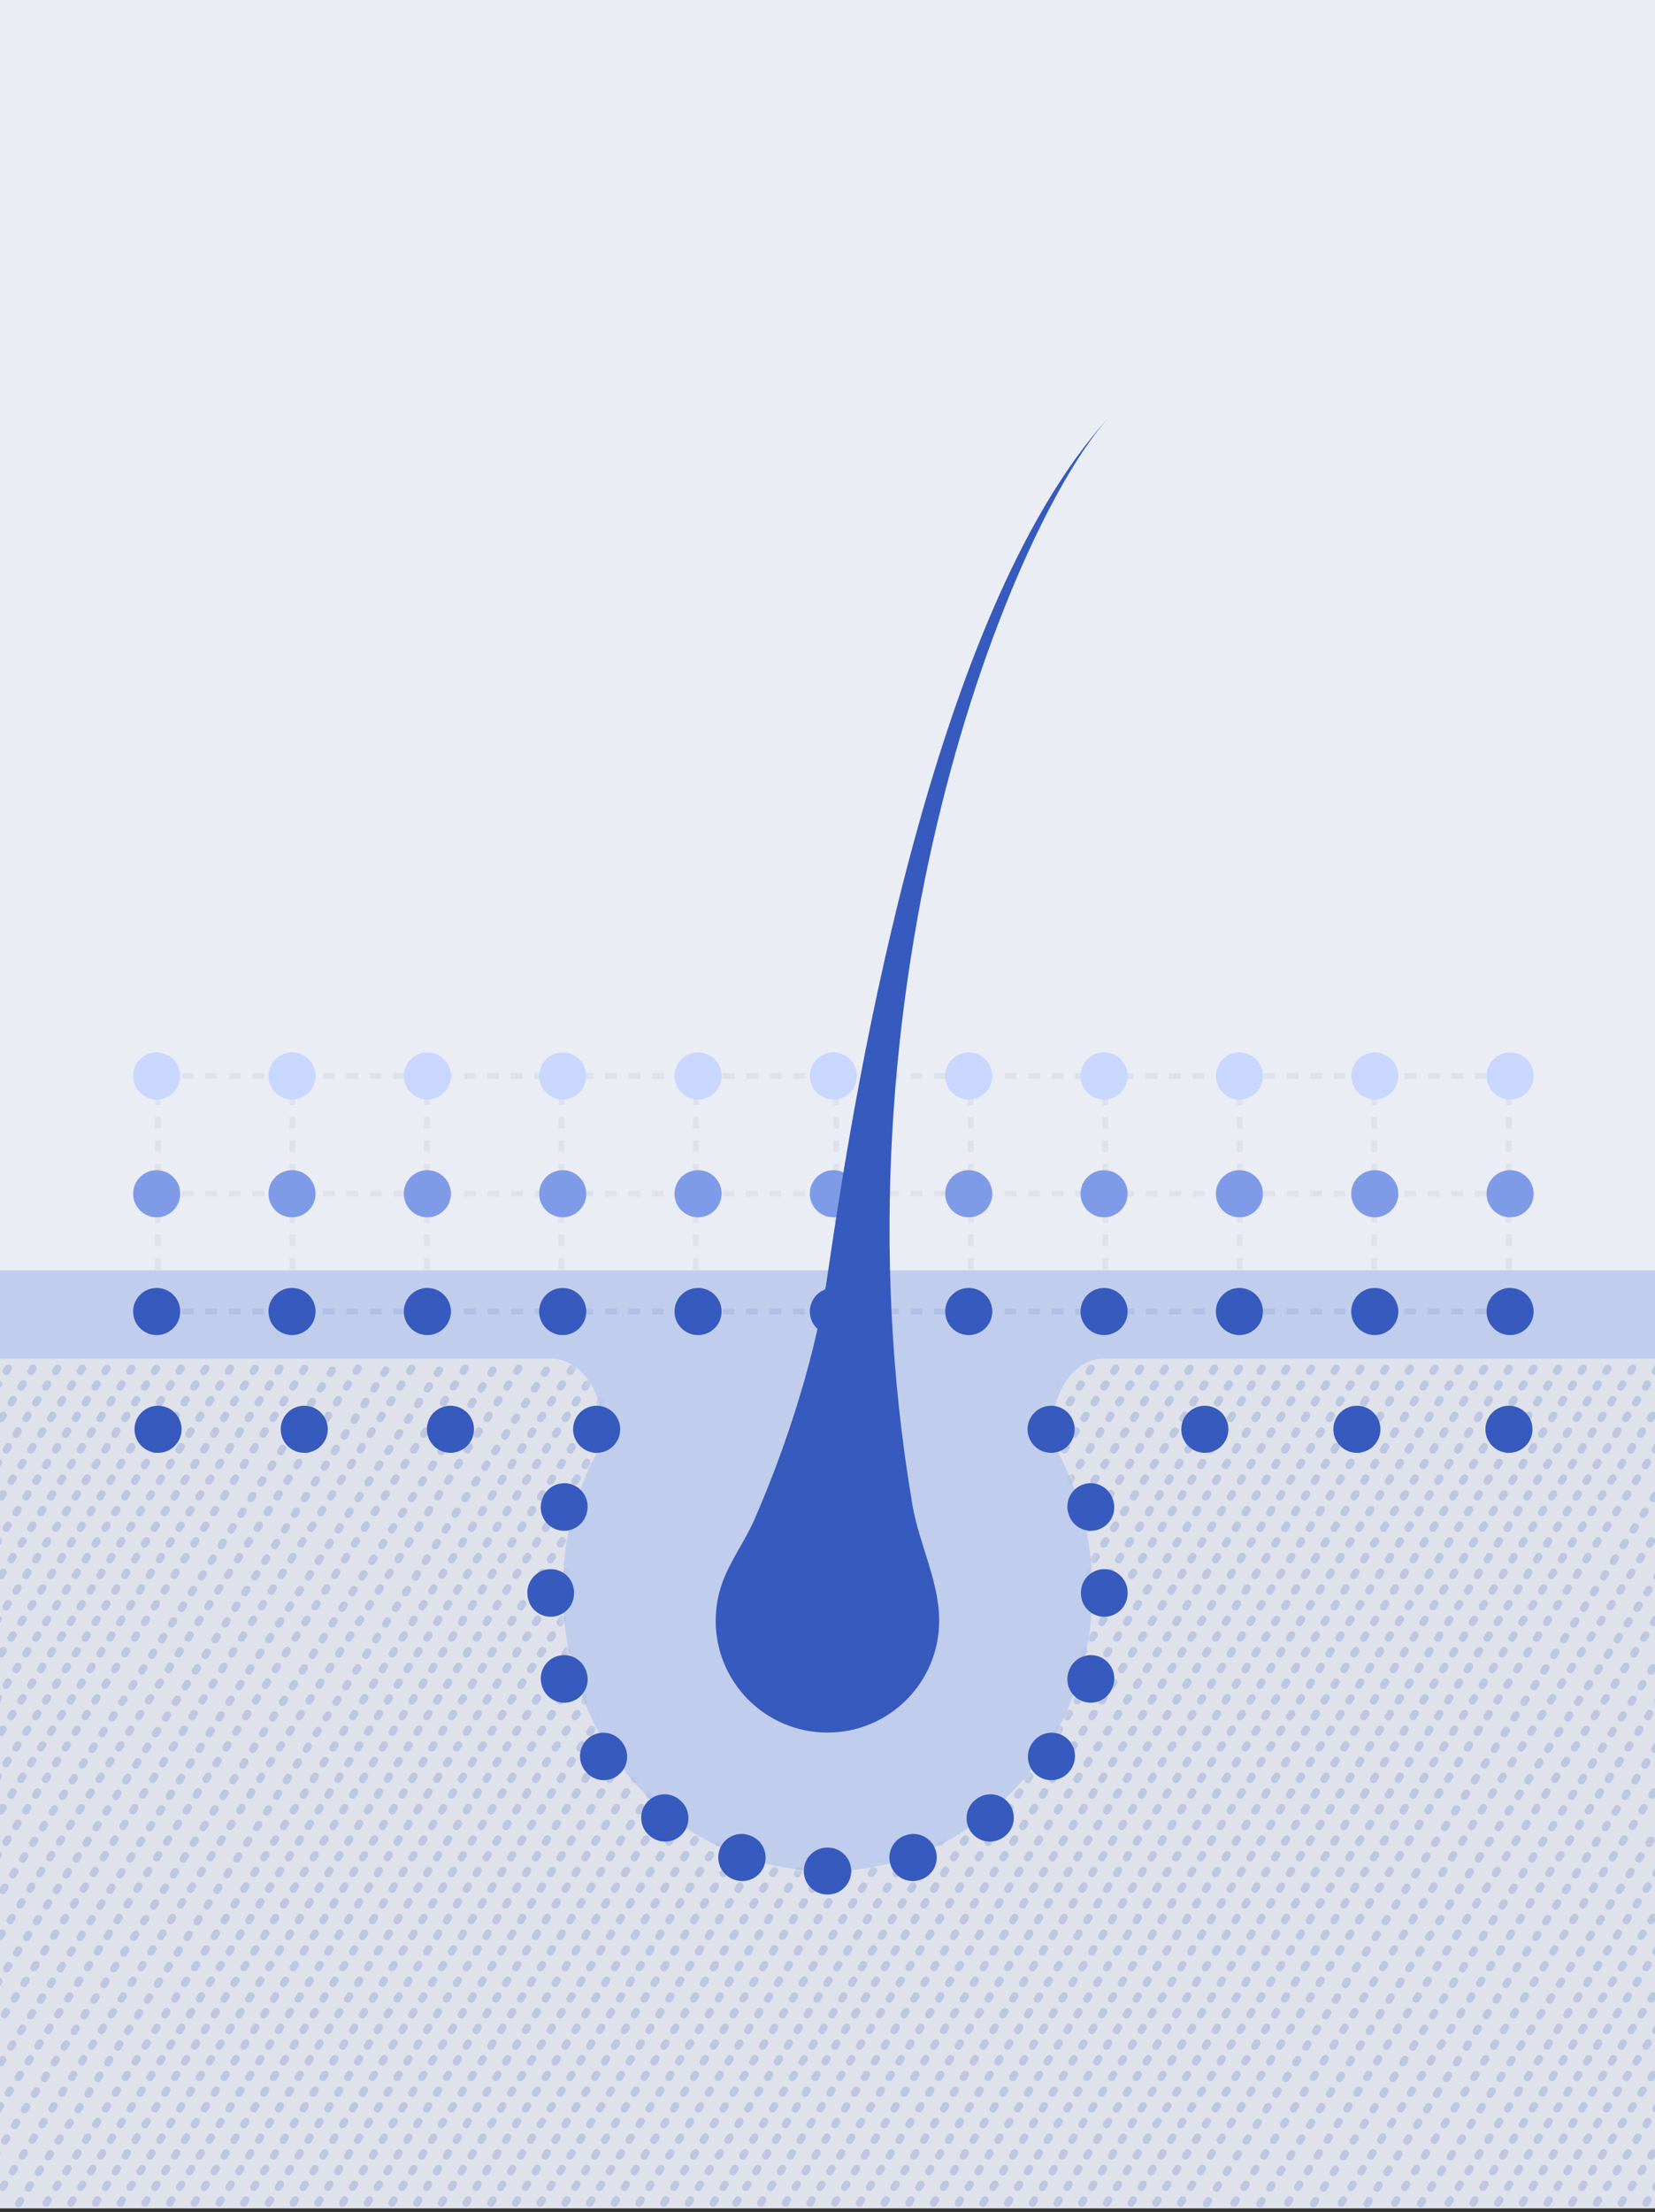 <svg width="283" height="378" viewBox="0 0 283 378" fill="none" xmlns="http://www.w3.org/2000/svg">
<rect x="0" y="0" width="283" height="378" fill="#333333" stroke="none"/>
<g clip-path="url(#clip0_580_759)">
<rect width="283" height="377.333" fill="#EAEDF4"/>
<path d="M27 225V184" stroke="#DFE2EB" stroke-width="1.006" stroke-dasharray="2.01 2.01"/>
<path d="M50 225V184" stroke="#DFE2EB" stroke-width="1.006" stroke-dasharray="2.01 2.01"/>
<path d="M73 225V184" stroke="#DFE2EB" stroke-width="1.006" stroke-dasharray="2.01 2.01"/>
<path d="M96 225V184" stroke="#DFE2EB" stroke-width="1.006" stroke-dasharray="2.01 2.01"/>
<path d="M119 225V184" stroke="#DFE2EB" stroke-width="1.006" stroke-dasharray="2.01 2.01"/>
<path d="M143 225V184" stroke="#DFE2EB" stroke-width="1.006" stroke-dasharray="2.01 2.01"/>
<path d="M166 225V184" stroke="#DFE2EB" stroke-width="1.006" stroke-dasharray="2.01 2.01"/>
<path d="M189 225V184" stroke="#DFE2EB" stroke-width="1.006" stroke-dasharray="2.01 2.01"/>
<path d="M212 225V184" stroke="#DFE2EB" stroke-width="1.006" stroke-dasharray="2.01 2.01"/>
<path d="M235 225V184" stroke="#DFE2EB" stroke-width="1.006" stroke-dasharray="2.01 2.01"/>
<path d="M258 225V184" stroke="#DFE2EB" stroke-width="1.006" stroke-dasharray="2.01 2.01"/>
<path d="M258.222 183.856L26.791 183.856" stroke="#DFE2EB" stroke-width="1.006" stroke-dasharray="2.01 2.01"/>
<path d="M258.222 203.98L26.791 203.98" stroke="#DFE2EB" stroke-width="1.006" stroke-dasharray="2.01 2.01"/>
<rect x="-9.434" y="217.061" width="301.867" height="104.647" fill="#C1CDED"/>
<path fill-rule="evenodd" clip-rule="evenodd" d="M141.5 319.737C166.507 319.737 186.78 298.263 186.78 271.775C186.78 263.319 184.714 255.374 181.087 248.476C177.91 242.431 181.93 232.154 188.759 232.154H285.39C289.28 232.154 292.433 235.308 292.433 239.198V455.536C292.433 459.426 289.28 462.579 285.39 462.579H-2.39C-6.28 462.579 -9.434 459.426 -9.434 455.536V239.198C-9.434 235.308 -6.28 232.154 -2.39 232.154H94.24C101.069 232.154 105.089 242.431 101.912 248.476C98.285 255.374 96.219 263.319 96.219 271.775C96.219 298.263 116.492 319.737 141.5 319.737Z" fill="#DFE2EB"/>
<mask id="mask0_580_759" style="mask-type:alpha" maskUnits="userSpaceOnUse" x="-10" y="232" width="303" height="231">
<path fill-rule="evenodd" clip-rule="evenodd" d="M141.5 319.737C166.507 319.737 186.78 298.263 186.78 271.775C186.78 263.319 184.714 255.374 181.087 248.476C177.91 242.431 181.93 232.154 188.759 232.154H285.39C289.28 232.154 292.433 235.308 292.433 239.198V455.536C292.433 459.426 289.28 462.579 285.39 462.579H-2.39C-6.28 462.579 -9.434 459.426 -9.434 455.536V239.198C-9.434 235.308 -6.28 232.154 -2.39 232.154H94.24C101.069 232.154 105.089 242.431 101.912 248.476C98.285 255.374 96.219 263.319 96.219 271.775C96.219 298.263 116.492 319.737 141.5 319.737Z" fill="#DFE2EB"/>
</mask>
<g mask="url(#mask0_580_759)">
<g opacity="0.2">
<path d="M-146.045 467.61L1.806 233.161" stroke="#365ABD" stroke-width="1.268" stroke-linecap="round" stroke-linejoin="round" stroke-dasharray="0.63 2.54"/>
<path d="M-141.82 467.61L6.031 233.161" stroke="#365ABD" stroke-width="1.268" stroke-linecap="round" stroke-linejoin="round" stroke-dasharray="0.63 2.54"/>
<path d="M-137.597 467.61L10.255 233.161" stroke="#365ABD" stroke-width="1.268" stroke-linecap="round" stroke-linejoin="round" stroke-dasharray="0.63 2.54"/>
<path d="M-133.371 467.61L14.48 233.161" stroke="#365ABD" stroke-width="1.268" stroke-linecap="round" stroke-linejoin="round" stroke-dasharray="0.63 2.54"/>
<path d="M-129.147 467.61L18.704 233.161" stroke="#365ABD" stroke-width="1.268" stroke-linecap="round" stroke-linejoin="round" stroke-dasharray="0.63 2.54"/>
<path d="M-124.923 467.61L22.928 233.161" stroke="#365ABD" stroke-width="1.268" stroke-linecap="round" stroke-linejoin="round" stroke-dasharray="0.63 2.54"/>
<path d="M-120.699 467.61L27.152 233.161" stroke="#365ABD" stroke-width="1.268" stroke-linecap="round" stroke-linejoin="round" stroke-dasharray="0.63 2.54"/>
<path d="M-116.474 467.61L31.378 233.161" stroke="#365ABD" stroke-width="1.268" stroke-linecap="round" stroke-linejoin="round" stroke-dasharray="0.63 2.54"/>
<path d="M-112.25 467.61L35.601 233.161" stroke="#365ABD" stroke-width="1.268" stroke-linecap="round" stroke-linejoin="round" stroke-dasharray="0.63 2.54"/>
<path d="M-108.026 467.61L39.825 233.161" stroke="#365ABD" stroke-width="1.268" stroke-linecap="round" stroke-linejoin="round" stroke-dasharray="0.63 2.54"/>
<path d="M-103.802 467.61L44.049 233.161" stroke="#365ABD" stroke-width="1.268" stroke-linecap="round" stroke-linejoin="round" stroke-dasharray="0.63 2.54"/>
<path d="M-99.577 467.61L48.274 233.161" stroke="#365ABD" stroke-width="1.268" stroke-linecap="round" stroke-linejoin="round" stroke-dasharray="0.63 2.54"/>
<path d="M-95.353 467.61L52.499 233.161" stroke="#365ABD" stroke-width="1.268" stroke-linecap="round" stroke-linejoin="round" stroke-dasharray="0.63 2.54"/>
<path d="M-91.128 467.61L57.427 233.161" stroke="#365ABD" stroke-width="1.268" stroke-linecap="round" stroke-linejoin="round" stroke-dasharray="0.63 2.54"/>
<path d="M-86.2 467.61L61.651 233.161" stroke="#365ABD" stroke-width="1.268" stroke-linecap="round" stroke-linejoin="round" stroke-dasharray="0.63 2.54"/>
<path d="M-81.976 467.61L66.58 233.161" stroke="#365ABD" stroke-width="1.268" stroke-linecap="round" stroke-linejoin="round" stroke-dasharray="0.63 2.54"/>
<path d="M-77.047 467.61L70.804 233.161" stroke="#365ABD" stroke-width="1.268" stroke-linecap="round" stroke-linejoin="round" stroke-dasharray="0.63 2.54"/>
<path d="M-72.822 467.61L75.733 233.161" stroke="#365ABD" stroke-width="1.268" stroke-linecap="round" stroke-linejoin="round" stroke-dasharray="0.63 2.54"/>
<path d="M-67.894 467.61L79.957 233.161" stroke="#365ABD" stroke-width="1.268" stroke-linecap="round" stroke-linejoin="round" stroke-dasharray="0.63 2.54"/>
<path d="M-63.67 467.61L84.885 233.161" stroke="#365ABD" stroke-width="1.268" stroke-linecap="round" stroke-linejoin="round" stroke-dasharray="0.63 2.54"/>
<path d="M-58.742 467.61L89.109 233.161" stroke="#365ABD" stroke-width="1.268" stroke-linecap="round" stroke-linejoin="round" stroke-dasharray="0.63 2.54"/>
<path d="M-54.518 467.61L94.038 233.161" stroke="#365ABD" stroke-width="1.268" stroke-linecap="round" stroke-linejoin="round" stroke-dasharray="0.63 2.54"/>
<path d="M-49.59 467.61L98.261 233.161" stroke="#365ABD" stroke-width="1.268" stroke-linecap="round" stroke-linejoin="round" stroke-dasharray="0.63 2.54"/>
<path d="M-45.365 467.61L102.486 233.161" stroke="#365ABD" stroke-width="1.268" stroke-linecap="round" stroke-linejoin="round" stroke-dasharray="0.63 2.54"/>
<path d="M-41.141 467.61L106.711 233.161" stroke="#365ABD" stroke-width="1.268" stroke-linecap="round" stroke-linejoin="round" stroke-dasharray="0.63 2.54"/>
<path d="M-36.916 467.61L110.935 233.161" stroke="#365ABD" stroke-width="1.268" stroke-linecap="round" stroke-linejoin="round" stroke-dasharray="0.63 2.54"/>
<path d="M-32.692 467.61L115.159 233.161" stroke="#365ABD" stroke-width="1.268" stroke-linecap="round" stroke-linejoin="round" stroke-dasharray="0.63 2.54"/>
<path d="M-28.468 467.61L119.383 233.161" stroke="#365ABD" stroke-width="1.268" stroke-linecap="round" stroke-linejoin="round" stroke-dasharray="0.63 2.54"/>
<path d="M-24.242 467.61L123.609 233.161" stroke="#365ABD" stroke-width="1.268" stroke-linecap="round" stroke-linejoin="round" stroke-dasharray="0.63 2.54"/>
<path d="M-20.019 467.61L127.833 233.161" stroke="#365ABD" stroke-width="1.268" stroke-linecap="round" stroke-linejoin="round" stroke-dasharray="0.63 2.54"/>
<path d="M-15.794 467.61L132.057 233.161" stroke="#365ABD" stroke-width="1.268" stroke-linecap="round" stroke-linejoin="round" stroke-dasharray="0.63 2.54"/>
<path d="M-11.57 467.61L136.281 233.161" stroke="#365ABD" stroke-width="1.268" stroke-linecap="round" stroke-linejoin="round" stroke-dasharray="0.63 2.54"/>
<path d="M-7.346 467.61L140.505 233.161" stroke="#365ABD" stroke-width="1.268" stroke-linecap="round" stroke-linejoin="round" stroke-dasharray="0.63 2.54"/>
<path d="M-3.121 467.61L144.73 233.161" stroke="#365ABD" stroke-width="1.268" stroke-linecap="round" stroke-linejoin="round" stroke-dasharray="0.63 2.54"/>
<path d="M1.103 467.61L148.954 233.161" stroke="#365ABD" stroke-width="1.268" stroke-linecap="round" stroke-linejoin="round" stroke-dasharray="0.63 2.54"/>
<path d="M5.327 467.61L153.178 233.161" stroke="#365ABD" stroke-width="1.268" stroke-linecap="round" stroke-linejoin="round" stroke-dasharray="0.63 2.54"/>
<path d="M9.551 467.61L157.402 233.161" stroke="#365ABD" stroke-width="1.268" stroke-linecap="round" stroke-linejoin="round" stroke-dasharray="0.63 2.54"/>
<path d="M13.775 467.61L161.627 233.161" stroke="#365ABD" stroke-width="1.268" stroke-linecap="round" stroke-linejoin="round" stroke-dasharray="0.63 2.54"/>
<path d="M18 467.61L165.851 233.161" stroke="#365ABD" stroke-width="1.268" stroke-linecap="round" stroke-linejoin="round" stroke-dasharray="0.63 2.54"/>
<path d="M22.225 467.61L170.076 233.161" stroke="#365ABD" stroke-width="1.268" stroke-linecap="round" stroke-linejoin="round" stroke-dasharray="0.63 2.54"/>
<path d="M26.449 467.61L174.3 233.161" stroke="#365ABD" stroke-width="1.268" stroke-linecap="round" stroke-linejoin="round" stroke-dasharray="0.63 2.54"/>
<path d="M30.673 467.61L178.524 233.161" stroke="#365ABD" stroke-width="1.268" stroke-linecap="round" stroke-linejoin="round" stroke-dasharray="0.63 2.54"/>
<path d="M34.897 467.61L182.748 233.161" stroke="#365ABD" stroke-width="1.268" stroke-linecap="round" stroke-linejoin="round" stroke-dasharray="0.63 2.54"/>
<path d="M39.122 467.61L186.973 233.161" stroke="#365ABD" stroke-width="1.268" stroke-linecap="round" stroke-linejoin="round" stroke-dasharray="0.63 2.54"/>
<path d="M43.346 467.61L191.197 233.161" stroke="#365ABD" stroke-width="1.268" stroke-linecap="round" stroke-linejoin="round" stroke-dasharray="0.63 2.54"/>
<path d="M47.57 467.61L195.422 233.161" stroke="#365ABD" stroke-width="1.268" stroke-linecap="round" stroke-linejoin="round" stroke-dasharray="0.63 2.54"/>
<path d="M51.795 467.61L199.646 233.161" stroke="#365ABD" stroke-width="1.268" stroke-linecap="round" stroke-linejoin="round" stroke-dasharray="0.63 2.54"/>
<path d="M56.02 467.61L203.871 233.161" stroke="#365ABD" stroke-width="1.268" stroke-linecap="round" stroke-linejoin="round" stroke-dasharray="0.63 2.54"/>
<path d="M60.243 467.61L208.094 233.161" stroke="#365ABD" stroke-width="1.268" stroke-linecap="round" stroke-linejoin="round" stroke-dasharray="0.63 2.54"/>
<path d="M64.468 467.61L212.319 233.161" stroke="#365ABD" stroke-width="1.268" stroke-linecap="round" stroke-linejoin="round" stroke-dasharray="0.63 2.54"/>
<path d="M68.363 467.61L216.214 233.161" stroke="#365ABD" stroke-width="1.268" stroke-linecap="round" stroke-linejoin="round" stroke-dasharray="0.63 2.54"/>
<path d="M72.587 467.61L220.438 233.161" stroke="#365ABD" stroke-width="1.268" stroke-linecap="round" stroke-linejoin="round" stroke-dasharray="0.63 2.54"/>
<path d="M76.812 467.61L224.664 233.161" stroke="#365ABD" stroke-width="1.268" stroke-linecap="round" stroke-linejoin="round" stroke-dasharray="0.63 2.54"/>
<path d="M81.036 467.61L228.887 233.161" stroke="#365ABD" stroke-width="1.268" stroke-linecap="round" stroke-linejoin="round" stroke-dasharray="0.63 2.54"/>
<path d="M85.261 467.61L233.112 233.161" stroke="#365ABD" stroke-width="1.268" stroke-linecap="round" stroke-linejoin="round" stroke-dasharray="0.63 2.54"/>
<path d="M89.485 467.61L237.337 233.161" stroke="#365ABD" stroke-width="1.268" stroke-linecap="round" stroke-linejoin="round" stroke-dasharray="0.63 2.54"/>
<path d="M93.709 467.61L241.56 233.161" stroke="#365ABD" stroke-width="1.268" stroke-linecap="round" stroke-linejoin="round" stroke-dasharray="0.63 2.54"/>
<path d="M97.934 467.61L245.785 233.161" stroke="#365ABD" stroke-width="1.268" stroke-linecap="round" stroke-linejoin="round" stroke-dasharray="0.63 2.54"/>
<path d="M102.157 467.61L250.008 233.161" stroke="#365ABD" stroke-width="1.268" stroke-linecap="round" stroke-linejoin="round" stroke-dasharray="0.63 2.54"/>
<path d="M106.382 467.61L254.233 233.161" stroke="#365ABD" stroke-width="1.268" stroke-linecap="round" stroke-linejoin="round" stroke-dasharray="0.63 2.54"/>
<path d="M110.606 467.61L258.458 233.161" stroke="#365ABD" stroke-width="1.268" stroke-linecap="round" stroke-linejoin="round" stroke-dasharray="0.63 2.54"/>
<path d="M114.83 467.61L262.681 233.161" stroke="#365ABD" stroke-width="1.268" stroke-linecap="round" stroke-linejoin="round" stroke-dasharray="0.63 2.54"/>
<path d="M119.055 467.61L266.906 233.161" stroke="#365ABD" stroke-width="1.268" stroke-linecap="round" stroke-linejoin="round" stroke-dasharray="0.63 2.54"/>
<path d="M123.279 467.61L271.13 233.161" stroke="#365ABD" stroke-width="1.268" stroke-linecap="round" stroke-linejoin="round" stroke-dasharray="0.63 2.54"/>
<path d="M127.504 467.61L275.355 233.161" stroke="#365ABD" stroke-width="1.268" stroke-linecap="round" stroke-linejoin="round" stroke-dasharray="0.63 2.54"/>
<path d="M131.728 467.61L279.579 233.161" stroke="#365ABD" stroke-width="1.268" stroke-linecap="round" stroke-linejoin="round" stroke-dasharray="0.63 2.54"/>
<path d="M135.952 467.61L283.803 233.161" stroke="#365ABD" stroke-width="1.268" stroke-linecap="round" stroke-linejoin="round" stroke-dasharray="0.63 2.54"/>
<path d="M140.176 467.61L288.027 233.161" stroke="#365ABD" stroke-width="1.268" stroke-linecap="round" stroke-linejoin="round" stroke-dasharray="0.63 2.54"/>
<path d="M144.401 467.61L292.253 233.161" stroke="#365ABD" stroke-width="1.268" stroke-linecap="round" stroke-linejoin="round" stroke-dasharray="0.63 2.54"/>
<path d="M148.625 467.61L297.18 233.161" stroke="#365ABD" stroke-width="1.268" stroke-linecap="round" stroke-linejoin="round" stroke-dasharray="0.63 2.54"/>
<path d="M153.554 467.61L301.405 233.161" stroke="#365ABD" stroke-width="1.268" stroke-linecap="round" stroke-linejoin="round" stroke-dasharray="0.63 2.54"/>
<path d="M157.778 467.61L306.334 233.161" stroke="#365ABD" stroke-width="1.268" stroke-linecap="round" stroke-linejoin="round" stroke-dasharray="0.63 2.54"/>
<path d="M162.707 467.61L310.558 233.161" stroke="#365ABD" stroke-width="1.268" stroke-linecap="round" stroke-linejoin="round" stroke-dasharray="0.63 2.54"/>
<path d="M166.931 467.61L315.486 233.161" stroke="#365ABD" stroke-width="1.268" stroke-linecap="round" stroke-linejoin="round" stroke-dasharray="0.63 2.54"/>
<path d="M171.859 467.61L319.711 233.161" stroke="#365ABD" stroke-width="1.268" stroke-linecap="round" stroke-linejoin="round" stroke-dasharray="0.63 2.54"/>
<path d="M176.084 467.61L324.639 233.161" stroke="#365ABD" stroke-width="1.268" stroke-linecap="round" stroke-linejoin="round" stroke-dasharray="0.63 2.54"/>
<path d="M181.012 467.61L328.863 233.161" stroke="#365ABD" stroke-width="1.268" stroke-linecap="round" stroke-linejoin="round" stroke-dasharray="0.63 2.54"/>
<path d="M185.236 467.61L333.792 233.161" stroke="#365ABD" stroke-width="1.268" stroke-linecap="round" stroke-linejoin="round" stroke-dasharray="0.63 2.54"/>
<path d="M190.164 467.61L338.015 233.161" stroke="#365ABD" stroke-width="1.268" stroke-linecap="round" stroke-linejoin="round" stroke-dasharray="0.63 2.54"/>
<path d="M194.389 467.61L342.24 233.161" stroke="#365ABD" stroke-width="1.268" stroke-linecap="round" stroke-linejoin="round" stroke-dasharray="0.63 2.54"/>
<path d="M198.613 467.61L346.464 233.161" stroke="#365ABD" stroke-width="1.268" stroke-linecap="round" stroke-linejoin="round" stroke-dasharray="0.63 2.54"/>
<path d="M202.837 467.61L350.688 233.161" stroke="#365ABD" stroke-width="1.268" stroke-linecap="round" stroke-linejoin="round" stroke-dasharray="0.63 2.54"/>
<path d="M207.062 467.61L354.913 233.161" stroke="#365ABD" stroke-width="1.268" stroke-linecap="round" stroke-linejoin="round" stroke-dasharray="0.63 2.54"/>
<path d="M211.286 467.61L359.137 233.161" stroke="#365ABD" stroke-width="1.268" stroke-linecap="round" stroke-linejoin="round" stroke-dasharray="0.63 2.54"/>
<path d="M215.511 467.61L363.362 233.161" stroke="#365ABD" stroke-width="1.268" stroke-linecap="round" stroke-linejoin="round" stroke-dasharray="0.63 2.54"/>
<path d="M219.735 467.61L367.587 233.161" stroke="#365ABD" stroke-width="1.268" stroke-linecap="round" stroke-linejoin="round" stroke-dasharray="0.63 2.54"/>
<path d="M223.959 467.61L371.81 233.161" stroke="#365ABD" stroke-width="1.268" stroke-linecap="round" stroke-linejoin="round" stroke-dasharray="0.63 2.54"/>
<path d="M228.183 467.61L376.034 233.161" stroke="#365ABD" stroke-width="1.268" stroke-linecap="round" stroke-linejoin="round" stroke-dasharray="0.63 2.54"/>
<path d="M232.408 467.61L380.259 233.161" stroke="#365ABD" stroke-width="1.268" stroke-linecap="round" stroke-linejoin="round" stroke-dasharray="0.63 2.54"/>
<path d="M236.632 467.61L384.483 233.161" stroke="#365ABD" stroke-width="1.268" stroke-linecap="round" stroke-linejoin="round" stroke-dasharray="0.63 2.54"/>
<path d="M240.856 467.61L388.708 233.161" stroke="#365ABD" stroke-width="1.268" stroke-linecap="round" stroke-linejoin="round" stroke-dasharray="0.63 2.54"/>
<path d="M245.08 467.61L392.931 233.161" stroke="#365ABD" stroke-width="1.268" stroke-linecap="round" stroke-linejoin="round" stroke-dasharray="0.63 2.54"/>
<path d="M249.305 467.61L397.156 233.161" stroke="#365ABD" stroke-width="1.268" stroke-linecap="round" stroke-linejoin="round" stroke-dasharray="0.63 2.54"/>
<path d="M253.529 467.61L401.38 233.161" stroke="#365ABD" stroke-width="1.268" stroke-linecap="round" stroke-linejoin="round" stroke-dasharray="0.63 2.54"/>
<path d="M257.753 467.61L405.604 233.161" stroke="#365ABD" stroke-width="1.268" stroke-linecap="round" stroke-linejoin="round" stroke-dasharray="0.63 2.54"/>
<path d="M261.979 467.61L409.83 233.161" stroke="#365ABD" stroke-width="1.268" stroke-linecap="round" stroke-linejoin="round" stroke-dasharray="0.63 2.54"/>
<path d="M266.202 467.61L414.053 233.161" stroke="#365ABD" stroke-width="1.268" stroke-linecap="round" stroke-linejoin="round" stroke-dasharray="0.63 2.54"/>
<path d="M270.427 467.61L418.278 233.161" stroke="#365ABD" stroke-width="1.268" stroke-linecap="round" stroke-linejoin="round" stroke-dasharray="0.63 2.54"/>
<path d="M274.65 467.61L422.502 233.161" stroke="#365ABD" stroke-width="1.268" stroke-linecap="round" stroke-linejoin="round" stroke-dasharray="0.63 2.54"/>
<path d="M278.875 467.61L426.726 233.161" stroke="#365ABD" stroke-width="1.268" stroke-linecap="round" stroke-linejoin="round" stroke-dasharray="0.63 2.54"/>
<path d="M283.1 467.61L430.951 233.161" stroke="#365ABD" stroke-width="1.268" stroke-linecap="round" stroke-linejoin="round" stroke-dasharray="0.63 2.54"/>
</g>
</g>
<path fill-rule="evenodd" clip-rule="evenodd" d="M185.267 253.636C187.362 252.951 189.613 254.099 190.296 256.202L190.339 256.334C191.016 258.438 189.866 260.696 187.77 261.376C185.674 262.056 183.426 260.902 182.748 258.797L182.712 258.686C182.029 256.583 183.173 254.322 185.267 253.636ZM97.733 253.636C99.827 254.322 100.971 256.583 100.288 258.686L100.252 258.797C99.574 260.902 97.326 262.056 95.23 261.376C93.133 260.696 91.984 258.438 92.661 256.334L92.704 256.202C93.387 254.099 95.638 252.951 97.733 253.636ZM94.177 268.126C96.379 268.128 98.163 269.924 98.16 272.136L98.16 272.195L98.16 272.253C98.163 274.465 96.379 276.261 94.177 276.264C91.974 276.266 90.186 274.476 90.183 272.264L90.183 272.195L90.183 272.125C90.186 269.913 91.974 268.123 94.177 268.126ZM188.823 268.126C191.026 268.123 192.814 269.913 192.817 272.125L192.817 272.195L192.817 272.264C192.814 274.476 191.026 276.266 188.823 276.264C186.62 276.261 184.837 274.465 184.84 272.253L184.84 272.195L184.84 272.136C184.837 269.924 186.62 268.128 188.823 268.126ZM187.77 283.013C189.866 283.693 191.016 285.951 190.339 288.056L190.296 288.187C189.613 290.29 187.362 291.439 185.267 290.753C183.173 290.067 182.029 287.806 182.712 285.703L182.748 285.592C183.426 283.487 185.674 282.333 187.77 283.013ZM95.23 283.013C97.326 282.333 99.574 283.487 100.252 285.592L100.288 285.703C100.971 287.806 99.827 290.067 97.733 290.753C95.638 291.439 93.387 290.29 92.704 288.187L92.661 288.056C91.984 285.951 93.133 283.693 95.23 283.013ZM182.173 296.836C183.956 298.135 184.352 300.639 183.058 302.429L182.977 302.541C181.678 304.327 179.183 304.719 177.404 303.415C175.624 302.111 175.235 299.606 176.533 297.819L176.602 297.724C177.896 295.934 180.39 295.536 182.173 296.836ZM100.827 296.836C102.61 295.536 105.104 295.934 106.398 297.725L106.467 297.819C107.765 299.606 107.375 302.111 105.596 303.415C103.817 304.719 101.321 304.327 100.023 302.541L99.942 302.429C98.648 300.639 99.044 298.135 100.827 296.836ZM110.406 308.244C111.705 306.458 114.2 306.067 115.979 307.37L116.073 307.439C117.856 308.738 118.253 311.243 116.959 313.033C115.665 314.823 113.171 315.221 111.388 313.922L111.277 313.84C109.497 312.536 109.107 310.031 110.406 308.244ZM172.594 308.244C173.892 310.031 173.503 312.536 171.723 313.84L171.612 313.922C169.829 315.221 167.335 314.823 166.041 313.033C164.747 311.243 165.144 308.738 166.927 307.439L167.021 307.37C168.8 306.067 171.295 306.458 172.594 308.244ZM159.983 316.14C160.666 318.243 159.522 320.503 157.428 321.189L157.297 321.232C155.201 321.912 152.952 320.758 152.275 318.653C151.597 316.548 152.747 314.291 154.843 313.611L154.954 313.574C157.048 312.889 159.3 314.037 159.983 316.14ZM123.017 316.14C123.7 314.037 125.952 312.889 128.046 313.574L128.157 313.611C130.253 314.291 131.403 316.548 130.725 318.653C130.048 320.758 127.799 321.912 125.703 321.232L125.572 321.189C123.478 320.503 122.334 318.243 123.017 316.14ZM137.447 319.71C137.45 317.499 139.238 315.708 141.441 315.711L141.5 315.711L141.559 315.711C143.761 315.708 145.55 317.499 145.552 319.71C145.555 321.922 143.772 323.718 141.569 323.721L141.5 323.721L141.431 323.721C139.228 323.718 137.445 321.922 137.447 319.71Z" fill="#365ABD"/>
<path d="M258.222 224.105L26.791 224.105" stroke="#B2C0E6" stroke-width="1.006" stroke-dasharray="2.01 2.01"/>
<circle cx="26.791" cy="203.98" r="4.025" fill="#7F9BE8"/>
<circle cx="26.791" cy="183.856" r="4.025" fill="#C9D7FF"/>
<circle cx="73.077" cy="203.98" r="4.025" fill="#7F9BE8"/>
<circle cx="73.077" cy="183.856" r="4.025" fill="#C9D7FF"/>
<circle cx="96.22" cy="203.98" r="4.025" fill="#7F9BE8"/>
<circle cx="96.22" cy="183.856" r="4.025" fill="#C9D7FF"/>
<circle cx="119.363" cy="203.98" r="4.025" fill="#7F9BE8"/>
<circle cx="119.363" cy="183.856" r="4.025" fill="#C9D7FF"/>
<circle cx="142.506" cy="203.98" r="4.025" fill="#7F9BE8"/>
<circle cx="142.506" cy="183.856" r="4.025" fill="#C9D7FF"/>
<circle cx="165.65" cy="203.98" r="4.025" fill="#7F9BE8"/>
<circle cx="165.65" cy="183.856" r="4.025" fill="#C9D7FF"/>
<circle cx="188.792" cy="203.98" r="4.025" fill="#7F9BE8"/>
<circle cx="188.792" cy="183.856" r="4.025" fill="#C9D7FF"/>
<circle cx="211.935" cy="203.98" r="4.025" fill="#7F9BE8"/>
<circle cx="211.935" cy="183.856" r="4.025" fill="#C9D7FF"/>
<circle cx="235.079" cy="203.98" r="4.025" fill="#7F9BE8"/>
<circle cx="235.079" cy="183.856" r="4.025" fill="#C9D7FF"/>
<circle cx="258.222" cy="203.98" r="4.025" fill="#7F9BE8"/>
<circle cx="258.222" cy="183.856" r="4.025" fill="#C9D7FF"/>
<circle cx="49.934" cy="203.98" r="4.025" fill="#7F9BE8"/>
<circle cx="49.934" cy="183.856" r="4.025" fill="#C9D7FF"/>
<circle cx="232.025" cy="244.229" r="4.025" fill="#365ABD"/>
<circle cx="258.025" cy="244.229" r="4.025" fill="#365ABD"/>
<circle cx="206.025" cy="244.229" r="4.025" fill="#365ABD"/>
<circle cx="179.737" cy="244.229" r="4.025" fill="#365ABD"/>
<circle cx="77.025" cy="244.229" r="4.025" fill="#365ABD"/>
<circle cx="102.025" cy="244.229" r="4.025" fill="#365ABD"/>
<circle cx="52.025" cy="244.229" r="4.025" fill="#365ABD"/>
<circle cx="27.025" cy="244.229" r="4.025" fill="#365ABD"/>
<circle cx="26.791" cy="224.105" r="4.025" fill="#365ABD"/>
<circle cx="73.077" cy="224.105" r="4.025" fill="#365ABD"/>
<circle cx="96.22" cy="224.105" r="4.025" fill="#365ABD"/>
<circle cx="119.363" cy="224.105" r="4.025" fill="#365ABD"/>
<circle cx="142.506" cy="224.105" r="4.025" fill="#365ABD"/>
<circle cx="165.65" cy="224.105" r="4.025" fill="#365ABD"/>
<circle cx="188.792" cy="224.105" r="4.025" fill="#365ABD"/>
<circle cx="211.935" cy="224.105" r="4.025" fill="#365ABD"/>
<circle cx="235.079" cy="224.105" r="4.025" fill="#365ABD"/>
<circle cx="258.222" cy="224.105" r="4.025" fill="#365ABD"/>
<circle cx="49.934" cy="224.105" r="4.025" fill="#365ABD"/>
<path d="M141.487 296.052C152.038 296.052 160.592 287.498 160.592 276.947C160.592 270.185 157.159 263.84 156.026 257.174C140.939 168.459 173.116 89.224 189.763 71.159C158.041 105.584 145.092 193.498 141.487 218.01C139.148 233.913 133.195 250.101 128.985 259.69C127.349 263.417 124.826 266.74 123.47 270.577C122.765 272.569 122.382 274.713 122.382 276.947C122.382 287.498 130.935 296.052 141.487 296.052Z" fill="#365ABD"/>
</g>
<defs>
<clipPath id="clip0_580_759">
<rect width="283" height="377.333" fill="white"/>
</clipPath>
</defs>
</svg>
